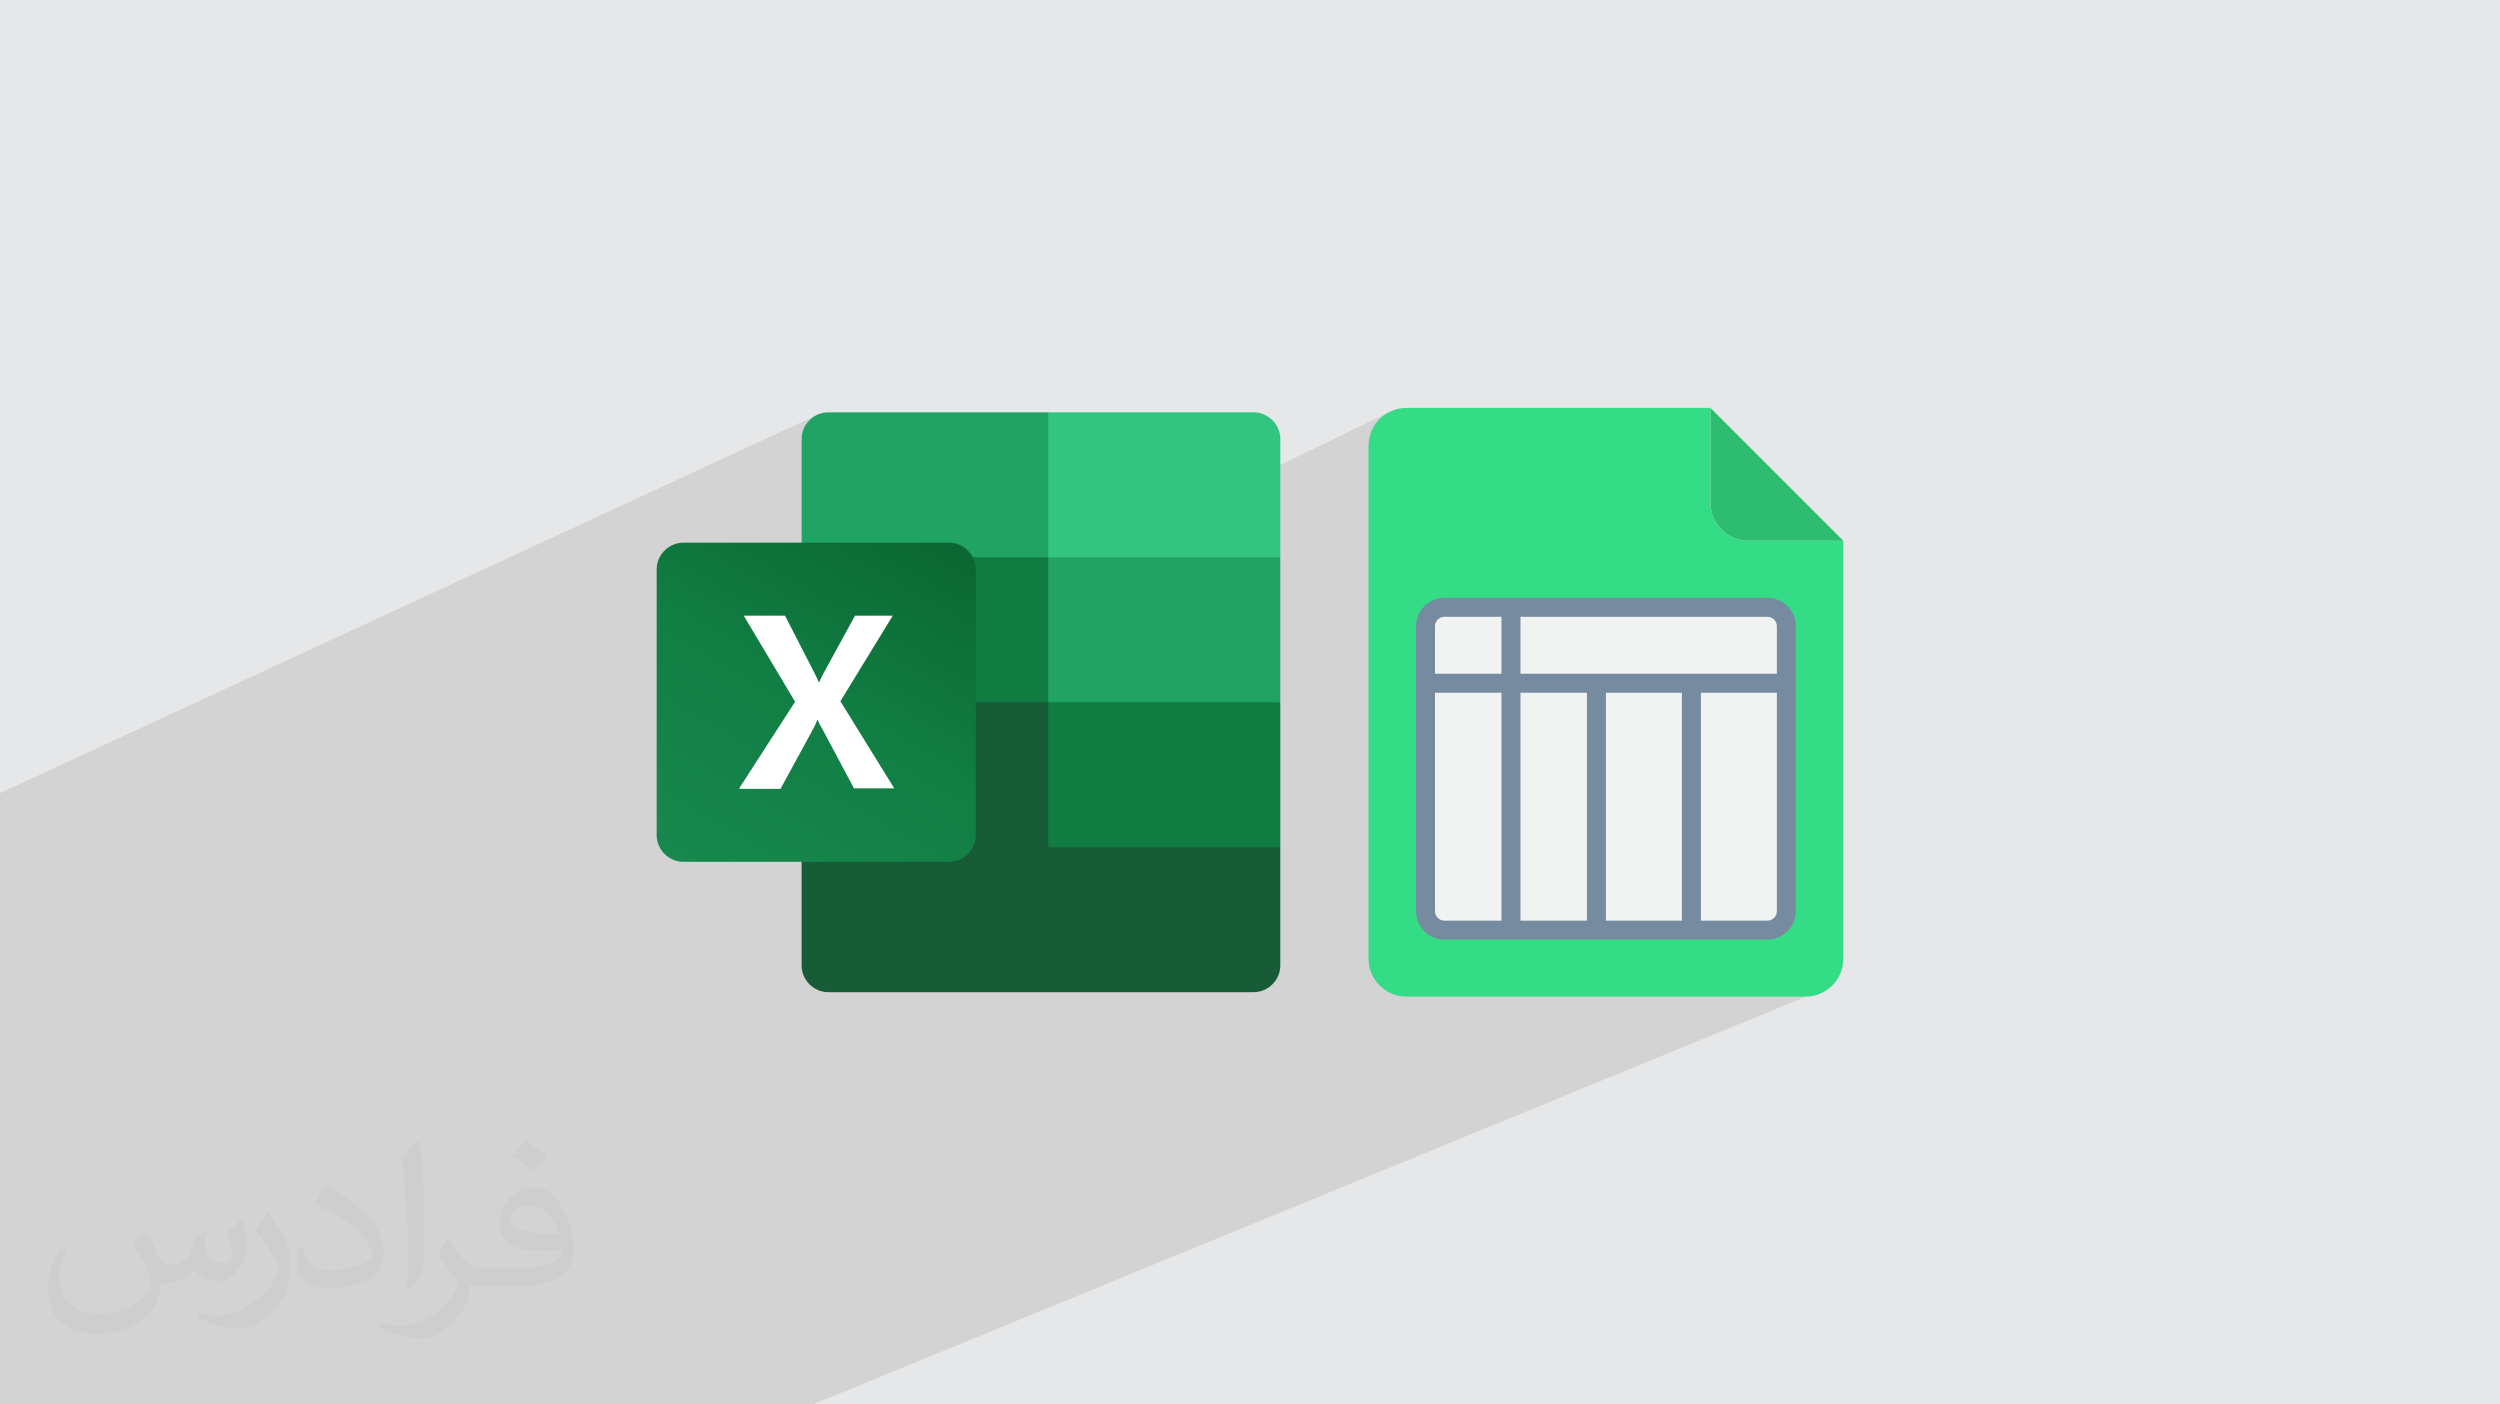 <?xml version="1.0" encoding="UTF-8"?>
<!DOCTYPE svg PUBLIC "-//W3C//DTD SVG 1.0//EN" "http://www.w3.org/TR/2001/REC-SVG-20010904/DTD/svg10.dtd">
<!-- Creator: CorelDRAW -->
<svg xmlns="http://www.w3.org/2000/svg" xml:space="preserve" width="94.192mm" height="52.917mm" version="1.0" style="shape-rendering:geometricPrecision; text-rendering:geometricPrecision; image-rendering:optimizeQuality; fill-rule:evenodd; clip-rule:evenodd"
viewBox="0 0 9404.92 5283.66"
 xmlns:xlink="http://www.w3.org/1999/xlink"
 xmlns:xodm="http://www.corel.com/coreldraw/odm/2003">
 <defs>
  <style type="text/css">
   <![CDATA[
    .fil5 {fill:#107C41}
    .fil3 {fill:#185C37}
    .fil4 {fill:#21A366}
    .fil8 {fill:#33C481}
    .fil7 {fill:white}
    .fil9 {fill:#2EBC70;fill-rule:nonzero}
    .fil10 {fill:#35DC86;fill-rule:nonzero}
    .fil12 {fill:#768BA0;fill-rule:nonzero}
    .fil11 {fill:#F1F2F2;fill-rule:nonzero}
    .fil2 {fill:#373435;fill-opacity:0.031}
    .fil1 {fill:#2B2A29;fill-opacity:0.102}
    .fil0 {fill:#E6E7E8}
    .fil6 {fill:url(#id0)}
   ]]>
  </style>
  <linearGradient id="id0" gradientUnits="userSpaceOnUse" x1="2668.18" y1="3309.55" x2="3448.9" y2="1950.7">
   <stop offset="0" style="stop-opacity:1; stop-color:#18884F"/>
   <stop offset="0.502" style="stop-opacity:1; stop-color:#117E43"/>
   <stop offset="1" style="stop-opacity:1; stop-color:#0B6631"/>
  </linearGradient>
 </defs>
 <g id="Layer_x0020_1">
  <polygon class="fil0" points="-0,0 9404.92,0 9404.92,5283.66 -0,5283.66 "/>
  <path class="fil1" d="M6005.74 2782.12c35.72,71.27 884.53,927.71 884.53,927.71l-3832.29 1573.84 -3057.98 0 0 -2300.06 3084.59 -1427.31c0,0 261.34,816.35 252.04,869.41 -9.31,53.06 1894.6,-878.16 1894.6,-878.16l774.51 1234.57z"/>
  <path class="fil2" d="M548.54 4627.69c17.95,27.21 29.6,53.36 40.96,82.43 8.45,16.91 12.93,48.09 52.57,48.09 11.61,0 28.28,-3.42 43.06,-11.61 16.63,-8.73 29.32,-21.94 35.94,-42l15.85 -53.36 38.57 -19.02 2.64 2.64c-5.27,20.09 -6.59,39.36 -6.59,54.43 0,44.63 38.57,61.56 69.22,61.56 17.95,0 34.09,-8.73 34.09,-25.11 0,-21.13 -8.98,-57.06 -20.62,-89.29 17.95,-17.95 35.94,-35.94 56.53,-50.47l3.17 1.6c8.98,38.04 14,75.56 14,100.66 0,24.57 -10.83,51.79 -19.81,69.49 -18.49,34.87 -51.25,62.62 -90.87,62.62 -30.1,0 -63.65,-15.07 -86.66,-43.06l-1.32 0c-21.66,26.96 -55.22,51.25 -108.86,51.25l-16.63 0c-2.64,35.41 -10.29,60.49 -21.94,82.95 -31.95,62.34 -126.81,106.47 -216.1,106.47 -124.17,0 -186.51,-71.59 -186.51,-166.96 0,-58.91 19.27,-113.6 48.88,-152.42l24.29 10.04c-18.49,35.41 -30.91,68.68 -30.91,101.45 0,89.29 72.66,131.83 156.4,131.83 77.68,0 173.83,-49.41 191.28,-106.72 -6.59,-62.62 -30.1,-91.93 -66.04,-148.99 10.83,-19.02 24.83,-38.04 42.28,-58.38l3.17 0 0 0 0 0 -0.02 -0.09zm1432.13 -336.04c26.15,16.39 51.79,35.66 76.87,57.85 -14,19.81 -31.45,37.79 -53.11,53.64 -25.11,-20.34 -50.19,-37.79 -75.84,-56.27 17.42,-19.55 34.62,-38.29 52.04,-55.22l0 0 0 0 0 0 0 0 0 0 0.03 0zm13.47 244.11c-42.28,0 -76.87,27.75 -76.87,48.34 0,44.13 84.53,57.85 185.72,57.31 -12.68,-51.79 -57.06,-105.68 -108.86,-105.68l0.01 0.03zm-94.86 236.19c54.96,0 103.04,-1.6 139.74,-10.83 40.96,-10.29 75.56,-30.91 75.56,-45.17 0,-3.7 0,-8.19 -1.32,-11.89 -22.98,2.11 -49.41,2.11 -72.38,2.11 -74.49,0 -131.55,-16.91 -154.02,-58.66 -5.55,-11.61 -9.51,-24.57 -9.51,-39.36 0,-40.43 17.42,-79.79 48.09,-107 25.61,-22.45 53.89,-36.44 82.67,-36.44 52.04,0 93.51,41.75 122.57,107.54 15.85,35.94 26.68,77.4 26.68,129.72 0,34.87 -9.51,64.19 -31.17,85.85 -40.43,39.11 -114.92,53.89 -229.04,53.89l-51.79 0 0 0 -13.47 0c-28.28,0 -48.62,-5.02 -64.72,-17.42l-2.64 0c0.79,6.59 1.32,12.93 1.32,19.02 0,25.61 -8.45,58.38 -25.61,84.53 -50.72,75.3 -105.68,108.04 -153.24,108.04 -48.09,0 -107,-18.49 -160.11,-42.54l9.51 -18.49c17.17,7.13 40.96,11.89 73.7,11.89 85.85,0 198.66,-82.43 212.66,-163 -3.17,-6.59 -8.98,-15.32 -17.17,-24.57 -25.11,-29.85 -40.96,-54.68 -55.75,-80.83 12.68,-25.11 24.29,-45.17 35.13,-63.4l4.49 -0.53c36.72,74.77 69.99,117.55 144.23,117.55l11.61 0 0 0 53.89 0 0 0 0 0 0 0 0 0 0 0 0.09 0.01zm-371.98 79c6.34,-34.34 6.87,-72.91 6.87,-108.86l0 -53.36c0,-99.6 -12.68,-244.36 -22.98,-338.68 17.95,-19.27 43.06,-42 62.87,-57.31l5.81 1.6c13.47,118.62 16.63,256 16.63,383.06 0,33.3 -1.32,65.79 -4.49,89.55 -1.85,30.1 -19.27,52.83 -56.53,87.7l-8.19 -3.7zm-382.8 -157.19c1.85,46.77 24.83,83.49 105.15,83.49 49.93,0 92.19,-12.93 138.96,-35.13 8.45,-3.7 12.93,-8.73 12.93,-12.93 0,-29.32 -22.45,-68.15 -60.23,-103.55 -36.72,-33.3 -85.34,-62.62 -130.76,-82.18 -15.6,-6.59 -20.62,-13.47 -20.62,-20.09 0,-13.47 17.95,-41.75 32.77,-62.09l5.02 -0.53c52.04,27.21 110.17,67.64 153.24,112.53 39.11,41.47 63.4,83.49 63.4,129.19 0,33.81 -10.29,65.51 -26.96,95.11 -57.06,28.79 -117.83,50.72 -178.06,50.72 -73.17,0 -123.1,-34.34 -123.1,-114.92 0,-8.73 0,-22.19 3.17,-39.64l25.11 0 0 0 0 0 0 0 0 0 0 0 -0.02 0zm-132.37 -132.9l45.45 73.45c16.63,27.21 32.23,56.81 32.23,103.55l0 59.7c0,48.34 -30.91,100.13 -80.83,151.38 -39.11,34.62 -73.7,49.41 -105.68,49.41 -47.55,0 -101.98,-14.79 -164.85,-41.75l7.13 -18.49c19.81,5.27 42.79,9.77 71.06,9.77 90.36,-0.53 182.8,-66.57 225.08,-147.15 5.02,-9.26 6.87,-17.95 6.87,-24.04 0,-9.26 -5.02,-19.55 -8.98,-28.79 -22.98,-43.31 -48.62,-82.95 -76.87,-119.68 14.79,-23.25 29.6,-45.7 45.7,-67.9l3.7 0.53 0 0 0 0 0 0 0 0 0 0 -0.02 0.01z"/>
  <g id="_2910672218736">
   <g>
    <path class="fil3" d="M3943.53 2586.94l-927.87 -162.89 0 1208.16c0,54.87 45.47,100.33 100.4,100.33l0 0 1600.06 0c54.9,0 100.34,-45.46 100.34,-100.33l0 0 0 -445.01 -872.95 -600.26 0.04 0 0 0 0 0 0 0 0 0 0.02 0 0 0.01 -0.02 -0.01 -0.02 0z"/>
    <path class="fil4" d="M3943.53 1551.14l-827.49 0c-54.87,0 -100.35,45.47 -100.35,100.36 0,0 0,0 0,0l0 445.01 927.83 545.39 490.44 162.86 382.49 -162.86 0 -545.39 -872.97 -545.37 0 0 0 0.03 0.04 0 -0.04 0 0.04 0 0 -0.02 0.01 0z"/>
    <polygon class="fil5" points="3015.69,2096.47 3943.56,2096.47 3943.56,2641.81 3015.69,2641.81 "/>
    <path class="fil6" d="M2570.72 2041.56l999.81 0c54.87,0 100.3,45.48 100.3,100.32l0 999.84c0,54.87 -45.46,100.35 -100.3,100.35l-999.81 0c-54.88,0 -100.37,-45.45 -100.37,-100.35l0 -999.84c0,-54.87 45.48,-100.32 100.37,-100.32z"/>
    <path class="fil7" d="M2780.9 2965.69l210.22 -325.74 -193.15 -323.79 155.28 0 106.01 206.42c9.52,18.92 17.09,34.09 20.86,43.55l1.89 0c7.54,-15.16 13.27,-30.27 22.71,-45.45l111.73 -204.52 142.01 0 -196.96 321.95 202.65 327.59 -151.48 0 -121.23 -227.26c-5.67,-9.43 -11.32,-18.92 -15.15,-30.26l-1.87 0c-3.78,9.5 -7.56,20.84 -13.25,30.26l-124.98 229.17 -151.46 0 -3.76 -1.89 0 0 -0.04 0.09 0 -0.09 -0.04 -0.03 0 -0.02z"/>
    <path class="fil8" d="M4716.16 1551.14l-772.56 0 0 545.41 872.96 0 0 -445.02c0,-54.88 -45.45,-100.32 -100.35,-100.32l0 0 0 0 0 -0.06 -0.05 0 -0.01 0 0 -0.02 0.01 0z"/>
    <polygon class="fil5" points="3943.53,2641.85 4816.52,2641.85 4816.52,3187.19 3943.53,3187.19 "/>
   </g>
   <g>
    <path class="fil9" d="M6934.57 2034.51l-357.25 0c-78.91,0 -142.89,-63.98 -142.89,-142.89l0 -357.25 500.14 500.14zm0 0z"/>
    <path class="fil10" d="M6934.57 2034.51l0 1571.88c0,78.91 -63.98,142.89 -142.9,142.89l-1500.43 0c-78.91,0 -142.89,-63.98 -142.89,-142.89l0 -1929.12c0,-78.92 63.98,-142.9 142.89,-142.9l1143.19 0 0 357.25c0,78.91 63.98,142.89 142.89,142.89l357.25 0zm0 0z"/>
    <g>
     <path class="fil11" d="M6720.23 2570.38l0 857.38c-0.13,39.41 -32.05,71.33 -71.45,71.45l-285.8 0 0 -928.83 357.25 0zm0 0z"/>
     <path class="fil11" d="M6005.74 2570.38l357.24 0 0 928.83 -357.24 0 0 -928.83zm0 0z"/>
     <path class="fil11" d="M5684.21 2570.38l321.52 0 0 928.83 -321.52 0 0 -928.83zm0 0z"/>
     <path class="fil11" d="M5684.21 2570.38l0 928.83 -250.07 0c-39.41,-0.12 -71.33,-32.04 -71.45,-71.45l0 -857.38 321.52 0zm0 0z"/>
     <path class="fil11" d="M6720.23 2356.03l0 214.35 -1036.01 0 0 -285.8 964.56 0c39.4,0.12 71.32,32.04 71.45,71.45zm0 0z"/>
     <path class="fil11" d="M5684.21 2284.58l0 285.8 -321.52 0 0 -214.35c0.12,-39.41 32.04,-71.33 71.45,-71.45l250.07 0zm0 0z"/>
    </g>
    <path class="fil12" d="M6648.77 2248.86l-1214.63 0c-59.19,0 -107.18,47.99 -107.18,107.18l0 1071.73c0,59.19 47.99,107.18 107.18,107.18l1214.63 0c59.18,0 107.17,-47.99 107.17,-107.18l0 -1071.73c0,-59.19 -47.99,-107.18 -107.17,-107.18l0 0zm35.73 107.18l0 178.62 -964.56 0 0 -214.35 928.83 0c19.73,0 35.73,16 35.73,35.73zm-643.05 250.07l285.8 0 0 857.38 -285.8 0 0 -857.38zm-71.44 857.38l-250.07 0 0 -857.38 250.07 0 0 857.38zm-535.87 -1143.18l214.35 0 0 214.35 -250.07 0 0 -178.62c0,-19.73 16,-35.73 35.73,-35.73zm-35.73 1107.45l0 -821.66 250.07 0 0 857.38 -214.35 0c-19.73,0 -35.73,-16 -35.73,-35.73zm1250.36 35.73l-250.07 0 0 -857.38 285.8 0 0 821.66c0,19.73 -16,35.73 -35.73,35.73zm0 0z"/>
   </g>
  </g>
 </g>
</svg>
